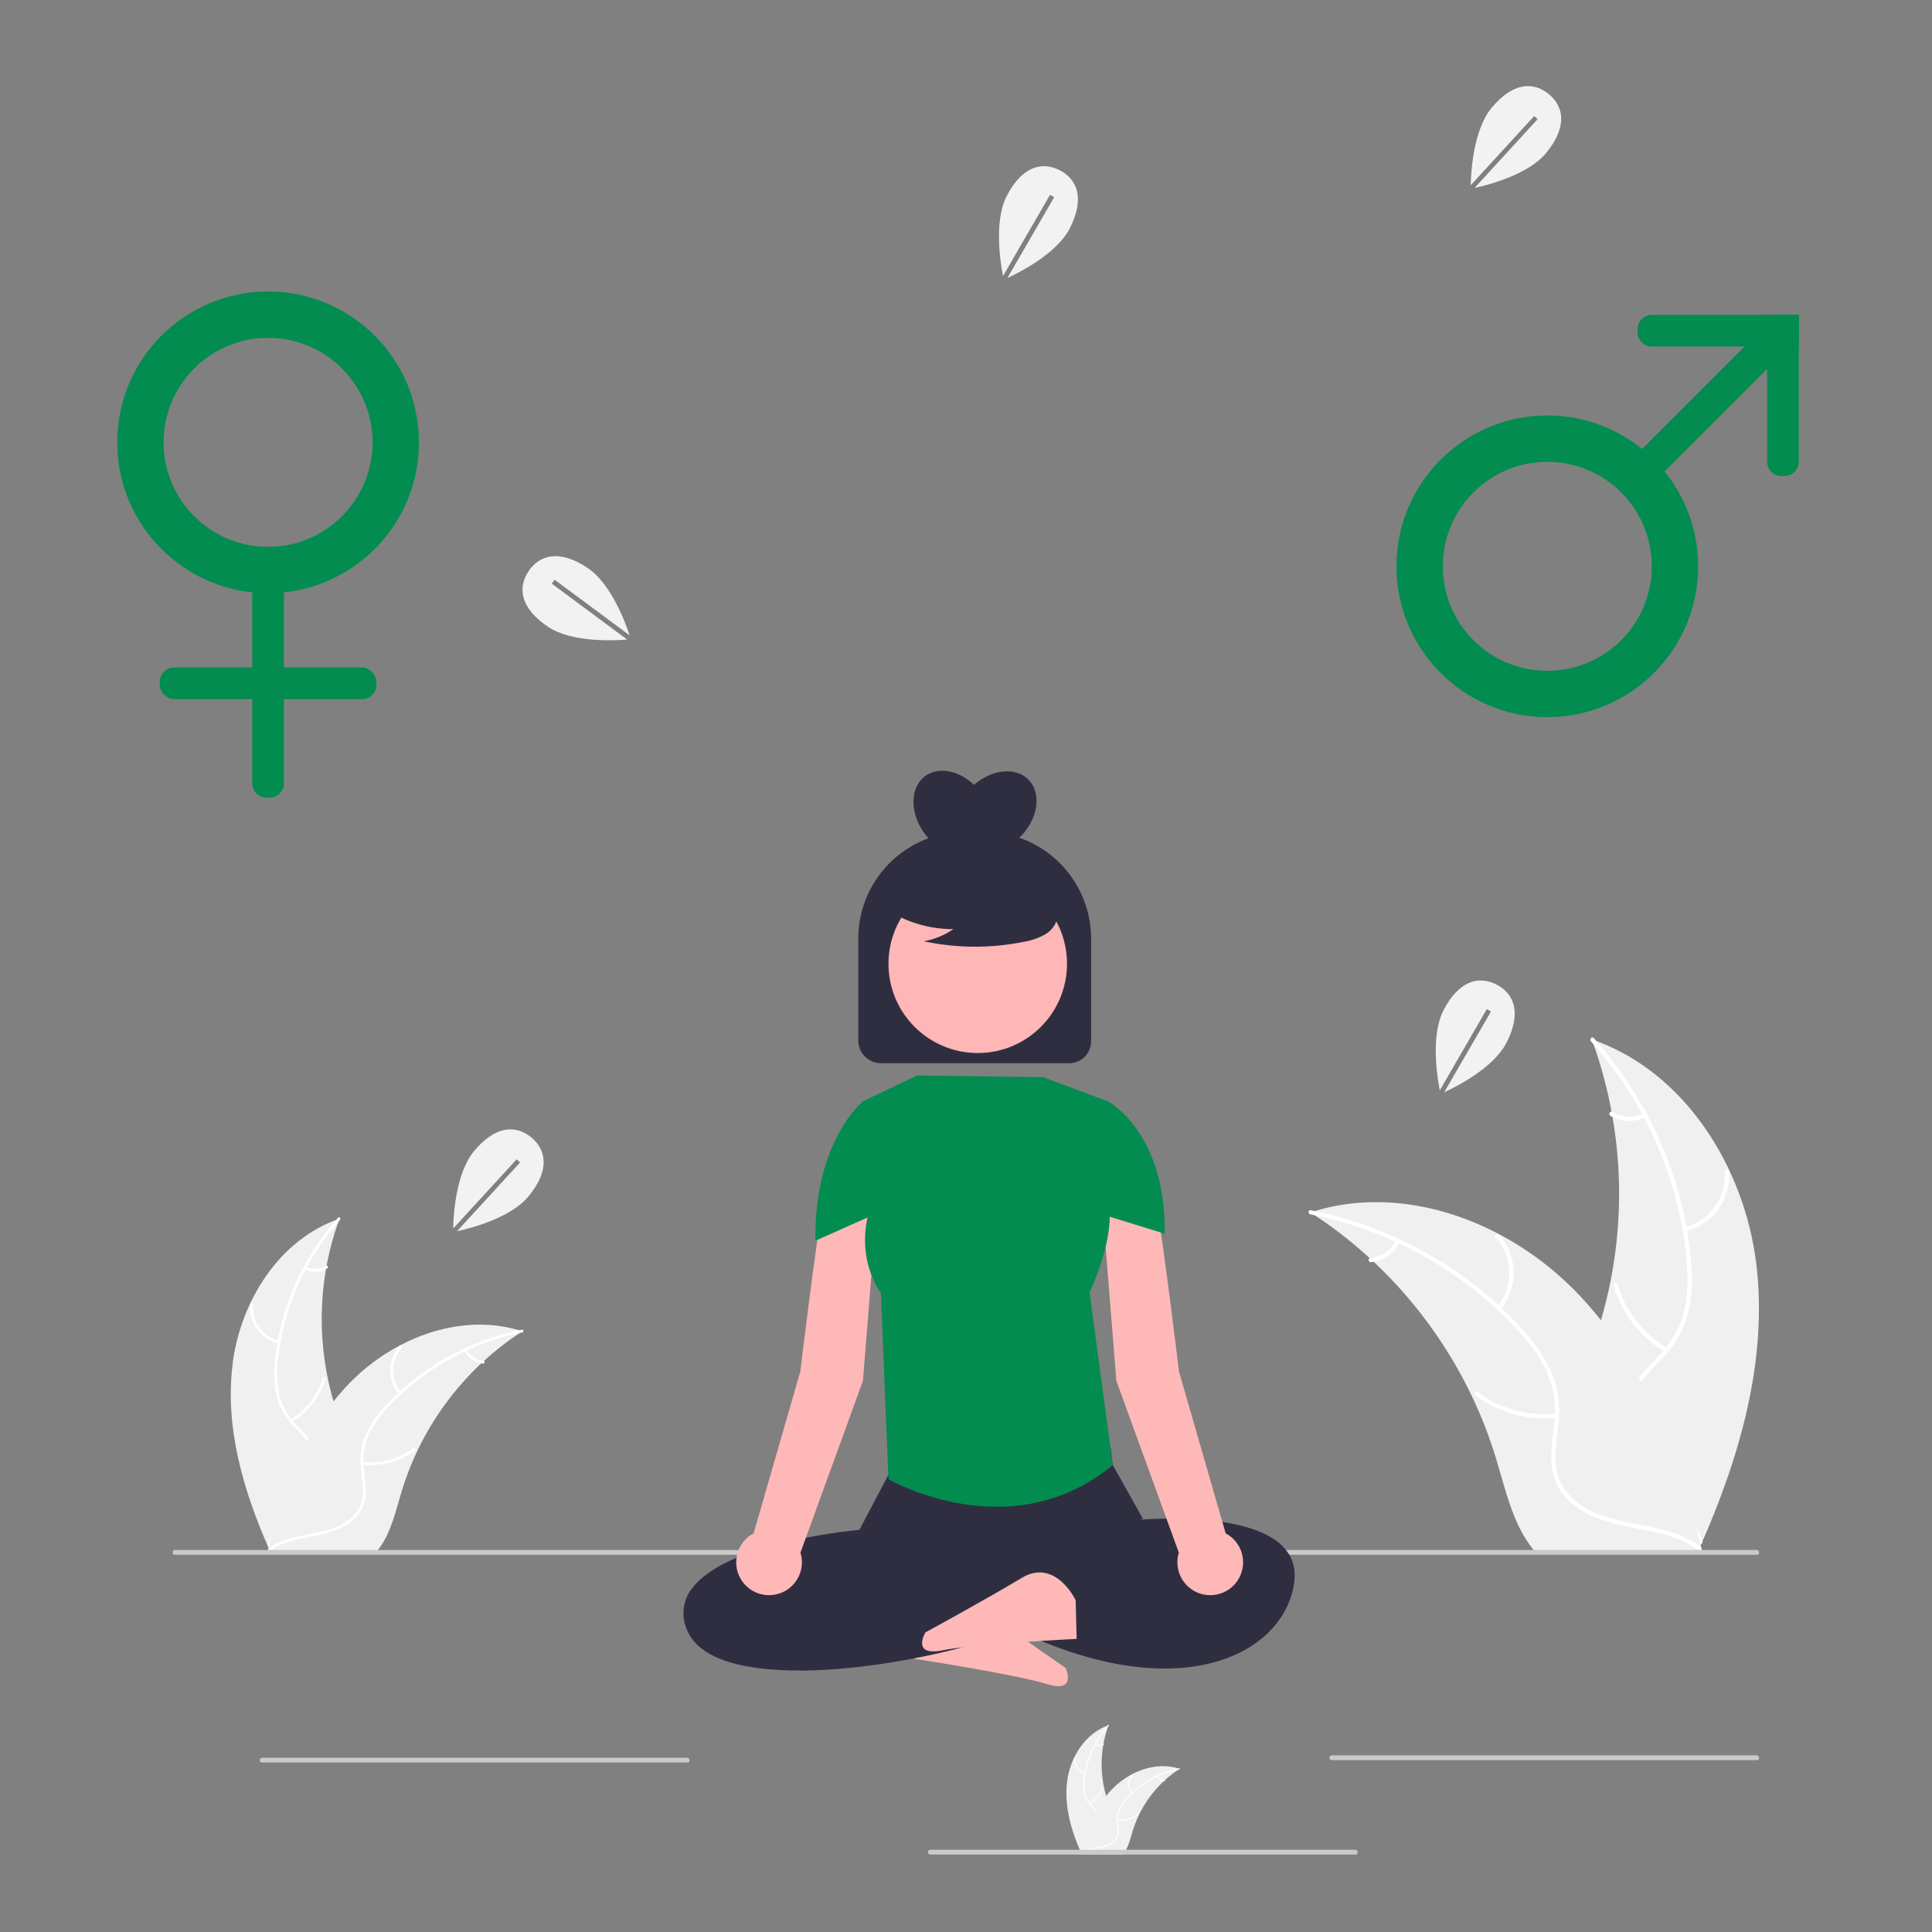 <?xml version="1.0" encoding="UTF-8"?>
<svg id="Layer_1" data-name="Layer 1" xmlns="http://www.w3.org/2000/svg" width="250" height="250" viewBox="0 0 250 250">
  <rect x="0" y="0" width="250" height="250" fill="#808080" stroke="none"/>
  <defs>
    <style>
      .cls-1 {
        fill: #f2f2f2;
      }

      .cls-1, .cls-2, .cls-3, .cls-4, .cls-5, .cls-6, .cls-7, .cls-8 {
        stroke-width: 0px;
      }

      .cls-2 {
        fill: #2f2e41;
      }

      .cls-3 {
        fill: #cacaca;
      }

      .cls-9 {
        fill: none;
        stroke: #028c50;
        stroke-miterlimit: 10;
        stroke-width: 6px;
      }

      .cls-4 {
        fill: #feb8b8;
      }

      .cls-5 {
        fill: #028c50;
      }

      .cls-6 {
        fill: #ffb6b6;
      }

      .cls-7 {
        fill: #fff;
      }

      .cls-8 {
        fill: #f0f0f0;
      }
    </style>
  </defs>
  <circle class="cls-9" cx="34.69" cy="57.24" r="16.52"/>
  <path class="cls-5" d="M32.64,75.19h4.1v26.18c0,1.02-.83,1.85-1.85,1.85h-.4c-1.02,0-1.85-.83-1.85-1.85v-26.18h0Z"/>
  <circle class="cls-9" cx="200.22" cy="73.28" r="16.52"/>
  <path class="cls-5" d="M212.02,64.37l-2.9-2.9,18.51-18.51c.72-.72,1.89-.72,2.62,0l.28.28c.72.72.72,1.89,0,2.62l-18.51,18.51h0Z"/>
  <path class="cls-5" d="M232.78,40.74v4.1h-19.03c-1.02,0-1.85-.83-1.85-1.85v-.4c0-1.02.83-1.85,1.85-1.85h19.03Z"/>
  <path class="cls-5" d="M228.66,40.72h4.1v19.03c0,1.02-.83,1.85-1.85,1.85h-.4c-1.02,0-1.85-.83-1.85-1.85v-19.03h0Z"/>
  <rect class="cls-5" x="20.67" y="86.37" width="28.03" height="4.1" rx="1.85" ry="1.85"/>
  <path id="b901917b-4981-4312-adbf-d5b8f006e98e-16" class="cls-4" d="M118.98,209.67s3.18-5.22,7.26-2.13,11.65,8.29,11.65,8.29c0,0,1.55,3.33-2.46,2.08s-17.1-3.26-17.1-3.26l.65-4.97Z"/>
  <path class="cls-8" d="M30.09,176.53c1.01-8.15,6.06-16.18,13.84-18.83-3.07,8.39-3.06,17.59,0,25.98,1.19,3.23,2.86,6.7,1.74,9.96-.7,2.03-2.41,3.58-4.32,4.55-1.91.97-4.03,1.43-6.13,1.88l-.41.34c-3.33-7.51-5.73-15.72-4.71-23.87Z"/>
  <path class="cls-7" d="M44,157.85c-4.53,5.07-7.34,11.44-8.04,18.2-.18,1.45-.12,2.92.16,4.36.32,1.39,1.01,2.67,1.99,3.71.9.98,1.93,1.89,2.57,3.07.65,1.24.73,2.69.24,3.99-.57,1.62-1.68,2.95-2.82,4.2-1.26,1.39-2.59,2.82-3.13,4.67-.06.22-.41.11-.34-.11.93-3.22,4.05-5.04,5.54-7.94.69-1.35.99-2.92.33-4.35-.57-1.25-1.63-2.18-2.55-3.17-.97-1-1.69-2.22-2.08-3.55-.35-1.42-.46-2.88-.33-4.34.26-3.28,1.03-6.5,2.29-9.54,1.42-3.48,3.42-6.68,5.92-9.49.15-.17.39.1.24.27h0Z"/>
  <path class="cls-7" d="M36.06,173.86c-2.31-.56-3.87-2.71-3.69-5.08.02-.23.38-.21.36.02-.17,2.21,1.29,4.21,3.45,4.72.23.05.11.4-.11.34Z"/>
  <path class="cls-7" d="M37.59,183.68c2.02-1.21,3.51-3.13,4.18-5.39.07-.22.41-.11.34.11-.7,2.35-2.25,4.35-4.36,5.6-.2.12-.36-.2-.16-.32h0Z"/>
  <path class="cls-7" d="M39.6,163.93c.83.4,1.81.35,2.6-.13.2-.12.36.2.16.32-.88.53-1.95.58-2.88.15-.09-.03-.14-.13-.12-.23.03-.09.13-.15.23-.12h0Z"/>
  <path class="cls-8" d="M67.62,172.25c-.12.08-.24.16-.37.24-1.64,1.08-3.18,2.28-4.63,3.61-.11.1-.23.2-.34.31-3.44,3.23-6.25,7.08-8.28,11.34-.81,1.7-1.49,3.45-2.03,5.25-.75,2.48-1.36,5.24-2.84,7.27-.15.21-.32.42-.49.61h-13.39s-.06-.03-.09-.04l-.53.02c.02-.09.05-.19.07-.29.01-.05.03-.11.04-.16,0-.04.02-.07.02-.11,0-.01,0-.02,0-.03,0-.03.02-.06.02-.09.13-.55.27-1.09.42-1.64t0,0c1.1-4.16,2.55-8.27,4.58-12.03.06-.11.12-.23.19-.34.93-1.69,1.99-3.3,3.17-4.81.65-.83,1.35-1.62,2.08-2.38,1.9-1.95,4.09-3.6,6.5-4.87,4.8-2.54,10.36-3.51,15.5-1.96.13.04.26.08.39.12Z"/>
  <path class="cls-7" d="M67.59,172.42c-6.67,1.32-12.75,4.72-17.38,9.69-1.02,1.05-1.86,2.26-2.5,3.58-.58,1.3-.8,2.74-.64,4.15.12,1.32.4,2.67.2,4-.23,1.38-1.03,2.59-2.21,3.33-1.43.95-3.12,1.34-4.78,1.66-1.85.35-3.77.69-5.31,1.85-.19.14-.39-.16-.21-.3,2.68-2.01,6.27-1.58,9.2-3,1.37-.66,2.55-1.74,2.88-3.27.3-1.34,0-2.72-.13-4.06-.18-1.38-.01-2.78.48-4.09.57-1.34,1.37-2.58,2.35-3.66,2.18-2.46,4.74-4.57,7.57-6.23,3.22-1.92,6.75-3.28,10.44-4.01.23-.05.25.32.03.36Z"/>
  <path class="cls-7" d="M51.61,180.43c-1.51-1.84-1.46-4.5.11-6.28.15-.17.43.06.28.23-1.47,1.66-1.51,4.14-.09,5.84.15.18-.15.38-.3.21h0Z"/>
  <path class="cls-7" d="M46.92,189.19c2.34.25,4.69-.38,6.58-1.79.19-.14.39.16.21.3-1.97,1.45-4.42,2.11-6.85,1.84-.23-.03-.17-.38.06-.36h0Z"/>
  <path class="cls-7" d="M60.41,174.63c.43.82,1.24,1.37,2.16,1.46.23.02.17.38-.06.36-1.01-.11-1.91-.71-2.39-1.61-.05-.08-.03-.19.05-.25.08-.06.19-.04.25.05h0Z"/>
  <path class="cls-8" d="M138.08,230.55c.39-3.16,2.35-6.27,5.36-7.3-1.19,3.25-1.19,6.82,0,10.07.46,1.25,1.11,2.6.67,3.86-.31.78-.91,1.41-1.67,1.76-.76.34-1.56.59-2.37.73l-.16.13c-1.29-2.91-2.22-6.09-1.83-9.25Z"/>
  <path class="cls-7" d="M143.48,223.31c-1.75,1.97-2.84,4.43-3.12,7.05-.07.56-.05,1.13.06,1.69.12.54.39,1.03.77,1.44.38.36.71.75.99,1.19.25.48.28,1.04.09,1.55-.25.61-.62,1.16-1.09,1.63-.49.54-1,1.09-1.21,1.81-.03.09-.16.04-.13-.04.36-1.25,1.57-1.95,2.15-3.08.3-.51.35-1.13.13-1.68-.26-.46-.59-.87-.99-1.23-.38-.39-.65-.86-.81-1.38-.14-.55-.18-1.12-.13-1.68.1-1.27.4-2.52.89-3.7.55-1.35,1.33-2.59,2.29-3.68.06-.07.15.04.09.11h0Z"/>
  <path class="cls-7" d="M140.4,229.51c-.9-.22-1.5-1.05-1.43-1.97,0-.09.15-.08.14,0-.07.86.5,1.63,1.34,1.83.09.02.04.15-.04.13h0Z"/>
  <path class="cls-7" d="M140.99,233.32c.78-.47,1.36-1.21,1.62-2.09.03-.09.16-.04.13.04-.27.91-.87,1.68-1.69,2.17-.08.05-.14-.08-.06-.13h0Z"/>
  <path class="cls-7" d="M141.77,225.67c.32.15.7.13,1.01-.05.08-.05.14.08.06.13-.34.2-.76.23-1.12.06-.04-.01-.06-.05-.04-.09.01-.04.05-.06.09-.04h0Z"/>
  <path class="cls-8" d="M152.63,228.89s-.09.06-.14.09c-.63.42-1.23.89-1.79,1.4-.04.04-.09.08-.13.12-1.33,1.25-2.42,2.74-3.21,4.39-.31.66-.58,1.34-.79,2.03-.29.96-.53,2.03-1.1,2.82-.06.08-.12.16-.19.24h-5.19s-.02-.01-.04-.02h-.21s.02-.07.03-.1c0-.02.01-.04.02-.06,0-.01,0-.03,0-.04,0,0,0,0,0-.01,0-.01,0-.02,0-.04.05-.21.11-.42.16-.64h0c.41-1.62,1-3.19,1.78-4.67.02-.04.05-.09.07-.13.36-.65.77-1.28,1.23-1.87.25-.32.52-.63.81-.92.74-.76,1.59-1.39,2.52-1.89,1.86-.98,4.02-1.36,6.01-.76.05.02.1.03.15.05Z"/>
  <path class="cls-7" d="M152.62,228.96c-2.58.51-4.94,1.83-6.74,3.76-.39.41-.72.88-.97,1.39-.23.5-.31,1.06-.25,1.61.09.51.11,1.03.08,1.55-.09.53-.4,1-.86,1.29-.57.34-1.2.55-1.85.64-.72.14-1.46.27-2.06.72-.07.05-.15-.06-.08-.12,1.04-.78,2.43-.61,3.57-1.16.55-.23.96-.69,1.12-1.27.07-.52.05-1.06-.05-1.57-.07-.54,0-1.08.19-1.58.22-.52.53-1,.91-1.42.85-.95,1.84-1.77,2.93-2.42,1.25-.74,2.62-1.27,4.04-1.55.09-.02.1.12.01.14Z"/>
  <path class="cls-7" d="M146.42,232.06c-.58-.71-.57-1.74.04-2.43.06-.07.17.02.11.09-.57.64-.58,1.6-.04,2.27.06.07-.06.15-.12.08h0Z"/>
  <path class="cls-7" d="M144.61,235.45c.91.1,1.82-.15,2.55-.69.07-.05.15.06.08.12-.76.56-1.71.82-2.65.71-.09,0-.06-.15.03-.14h0Z"/>
  <path class="cls-7" d="M149.84,229.81c.17.32.48.53.84.57.09,0,.06.15-.03.14-.39-.04-.74-.28-.93-.62-.02-.03-.01-.07.02-.1.03-.02.08-.01.1.02h0Z"/>
  <path class="cls-8" d="M227.25,163.45c-1.56-12.53-9.32-24.87-21.27-28.95,4.71,12.89,4.71,27.04,0,39.93-1.84,4.97-4.39,10.3-2.67,15.3,1.07,3.11,3.7,5.5,6.64,6.99,2.94,1.49,6.2,2.2,9.42,2.9l.63.52c5.11-11.54,8.8-24.17,7.25-36.7Z"/>
  <path class="cls-7" d="M205.86,134.74c6.96,7.8,11.28,17.59,12.36,27.98.22,2.23.24,4.51-.24,6.7-.49,2.14-1.55,4.1-3.05,5.7-1.38,1.51-2.96,2.9-3.94,4.72-1.04,1.92-1.08,4.1-.37,6.14.87,2.49,2.58,4.53,4.33,6.46,1.94,2.14,3.98,4.34,4.81,7.18.1.34.63.17.53-.17-1.43-4.94-6.23-7.75-8.52-12.2-1.07-2.08-1.52-4.49-.51-6.68.88-1.92,2.51-3.35,3.91-4.87,1.48-1.6,2.61-3.35,3.19-5.46.6-2.16.66-4.45.5-6.67-.4-5.04-1.59-9.99-3.52-14.66-2.18-5.34-5.26-10.27-9.1-14.58-.24-.27-.6.15-.37.42h0Z"/>
  <path class="cls-7" d="M218.07,159.35c3.55-.86,5.95-4.17,5.68-7.81-.03-.36-.58-.33-.56.03.26,3.39-1.98,6.47-5.3,7.26-.35.08-.17.61.17.53h0Z"/>
  <path class="cls-7" d="M215.72,174.44c-3.11-1.85-5.4-4.81-6.42-8.28-.1-.34-.63-.17-.53.17,1.07,3.61,3.46,6.68,6.7,8.6.31.18.56-.31.25-.5Z"/>
  <path class="cls-7" d="M212.63,144.09c-1.28.61-2.79.53-4-.2-.31-.19-.55.31-.25.5,1.35.81,3,.89,4.43.23.14-.05.22-.21.18-.35-.05-.15-.21-.22-.35-.18Z"/>
  <path class="cls-8" d="M169.56,156.88c.19.12.38.24.56.37,2.52,1.65,4.89,3.51,7.11,5.55.17.15.35.31.52.47,5.29,4.97,9.6,10.88,12.73,17.43,1.24,2.61,2.28,5.3,3.12,8.07,1.15,3.82,2.09,8.05,4.37,11.17.23.33.49.64.76.94h20.58s.09-.04.14-.07l.82.04c-.03-.15-.07-.3-.1-.44-.02-.08-.04-.17-.06-.25-.01-.06-.03-.11-.04-.16,0-.02,0-.04-.01-.05,0-.05-.02-.1-.03-.15-.21-.84-.42-1.68-.64-2.52t0,0c-1.69-6.4-3.92-12.72-7.04-18.49-.09-.17-.19-.35-.29-.53-1.42-2.6-3.05-5.07-4.88-7.4-1-1.27-2.07-2.49-3.2-3.66-2.92-3-6.29-5.53-9.99-7.49-7.38-3.9-15.93-5.39-23.82-3.01-.2.06-.4.12-.6.19Z"/>
  <path class="cls-7" d="M169.6,157.14c10.25,2.04,19.6,7.25,26.71,14.9,1.51,1.65,2.91,3.45,3.84,5.5.89,2,1.24,4.21.99,6.39-.19,2.04-.62,4.1-.31,6.14.33,2.16,1.61,3.92,3.4,5.12,2.2,1.47,4.79,2.06,7.34,2.55,2.84.54,5.79,1.06,8.16,2.84.29.21.6-.24.32-.46-4.12-3.08-9.64-2.44-14.15-4.61-2.1-1.02-3.91-2.67-4.43-5.02-.46-2.06-.02-4.18.19-6.24.22-2.16.07-4.24-.74-6.28-.82-2.08-2.15-3.95-3.62-5.63-3.35-3.78-7.28-7.02-11.64-9.58-4.96-2.95-10.38-5.04-16.04-6.16-.35-.07-.39.49-.04.55h0Z"/>
  <path class="cls-7" d="M194.17,169.44c2.32-2.83,2.24-6.91-.17-9.66-.24-.27-.66.09-.43.36,2.25,2.55,2.31,6.36.14,8.98-.23.28.23.59.46.32h0Z"/>
  <path class="cls-7" d="M201.38,182.9c-3.6.39-7.21-.59-10.11-2.75-.29-.21-.6.24-.32.46,3.03,2.24,6.79,3.25,10.53,2.84.36-.04.26-.59-.1-.55h0Z"/>
  <path class="cls-7" d="M180.64,160.53c-.66,1.26-1.9,2.1-3.32,2.25-.36.04-.26.58.1.55,1.56-.17,2.94-1.09,3.67-2.48.08-.13.05-.3-.07-.39-.13-.09-.3-.06-.39.07h0Z"/>
  <path class="cls-3" d="M227.45,201.19H22.59c-.14,0-.25-.14-.25-.31s.11-.31.25-.31h204.77c.14,0,.25.14.25.31s-.03.31-.17.31Z"/>
  <path class="cls-3" d="M89.01,228.07h-55.09c-.17,0-.31-.14-.31-.31s.14-.31.31-.31h54.99c.17,0,.31.14.31.31s-.04.31-.21.31Z"/>
  <path class="cls-3" d="M175.47,239.98h-55.09c-.17,0-.31-.14-.31-.31s.14-.31.31-.31h54.99c.17,0,.31.14.31.31s-.04.31-.21.31Z"/>
  <path class="cls-3" d="M227.41,227.76h-55.09c-.17,0-.31-.14-.31-.31s.14-.31.31-.31h54.99c.17,0,.31.14.31.31s-.04.31-.21.31Z"/>
  <path id="ea820f77-130a-433d-b966-41522e2706cd-17" class="cls-2" d="M103.35,216.16c-3.42,0-6.56-.33-9.04-1.1-2.96-.92-4.82-2.41-5.52-4.43-.68-1.75-.36-3.72.82-5.17,4.38-5.7,19.57-7.31,21.6-7.5l4.13-7.83c.26-1.87-.99-3.28,1.18-3.32l25.58-.35c2.12-.04,1.52,1.27,1.88,3.09l3.9,6.96-16.77,7.08,2.54,6.18-.17.1c-4.91,2.85-19.03,6.3-30.13,6.3Z"/>
  <path id="e2cf09bf-0dcf-4d32-bd8b-d83345e69099-18" class="cls-2" d="M145.56,196.8s23.43-2.68,21.9,8.04c-1.53,10.72-19.35,18.32-46.34,0l3.06-5.36s10.06-.5,16.17-3.18l5.22.5Z"/>
  <path id="e394c6e3-5a9b-4b6a-ab2c-d395b6ec401d-19" class="cls-4" d="M112.39,148.22s-4.45-.81-5.67,6.07-3.16,23.18-3.16,23.18l-6.04,20.94c-2.07,1.1-2.86,3.67-1.76,5.75,1.1,2.07,3.67,2.86,5.75,1.76,1.8-.96,2.67-3.06,2.07-5.01l8.08-22.22,1.54-19.13v-10.03c0-.55-.31-1.06-.81-1.31Z"/>
  <path id="bce87157-538b-4a9f-a71d-b40a66ba2871-20" class="cls-4" d="M143.73,148.22s4.45-.81,5.67,6.07,3.16,23.18,3.16,23.18l6.04,20.94c2.07,1.1,2.86,3.67,1.76,5.75-1.1,2.07-3.67,2.86-5.75,1.76-1.8-.96-2.67-3.06-2.07-5.01l-8.08-22.22-1.54-19.13v-10.03c0-.55.31-1.06.81-1.31Z"/>
  <path class="cls-5" d="M143.39,142.53l-8.42-3.15-16.32-.21-7.03,3.36,1.97,11.34s-3.98,6.75.4,13.5l.98,24.04s15.74,9.13,29.02-1.83l-3-22.36s5.02-10.37,1.13-14.23l1.26-10.47Z"/>
  <path class="cls-5" d="M139.96,146.05l3.43-3.52s7.49,3.94,7.33,17.11l-9.44-2.91-1.32-10.67Z"/>
  <path class="cls-5" d="M115.43,146.05l-3.64-3.64s-6.43,4.97-6.28,18.14l8.6-3.83,1.32-10.67Z"/>
  <path id="fa495a93-2d48-4158-a295-a9de2db8cd68-21" class="cls-4" d="M139.19,207.06s-2.62-5.52-7-2.87-12.44,7.04-12.44,7.04c0,0-1.89,3.15,2.23,2.32s17.34-1.48,17.34-1.48l-.13-5.01Z"/>
  <path class="cls-2" d="M131.9,108.4s.08-.07.11-.1c2.34-2.34,2.82-5.67,1.06-7.43-1.66-1.66-4.72-1.33-7.03.69-1.98-1.89-4.64-2.41-6.36-1.11-1.98,1.5-1.97,4.86.03,7.5.14.18.28.35.43.52-5.46,2-9.08,7.19-9.08,13v13.17c0,1.62,1.32,2.94,2.94,2.94h24.35c1.57,0,2.84-1.27,2.84-2.84v-13.27c0-5.89-3.73-11.14-9.3-13.07Z"/>
  <circle class="cls-6" cx="126.52" cy="124.71" r="11.55"/>
  <path class="cls-2" d="M114.38,117.45c2.64,1.82,5.77,2.79,8.98,2.78-1.14.79-2.45,1.33-3.82,1.57,4.26.91,8.67.94,12.94.07.95-.15,1.87-.47,2.71-.93.85-.47,1.46-1.29,1.67-2.24.28-1.62-.98-3.1-2.29-4.09-4.07-3.03-9.29-4.08-14.22-2.84-1.59.41-3.18,1.1-4.21,2.38s-1.34,3.24-.35,4.56l-1.41-1.26Z"/>
  <path class="cls-1" d="M71.41,75.51l.36-.49,9.7,7.19c-.53-1.61-2.39-6.7-5.45-8.73-3.65-2.43-6.22-1.67-7.63.44s-1.1,4.77,2.55,7.2c3.1,2.06,8.62,1.77,10.22,1.64l-9.77-7.24Z"/>
  <path class="cls-1" d="M198.52,15.01l.45.41-8.16,8.9c1.65-.36,6.91-1.68,9.25-4.51,2.79-3.38,2.31-6.02.36-7.63s-4.63-1.59-7.42,1.79c-2.37,2.87-2.66,8.38-2.69,10l8.22-8.96Z"/>
  <path class="cls-1" d="M66.85,150.01l.45.41-8.16,8.9c1.65-.36,6.91-1.68,9.25-4.51,2.79-3.38,2.31-6.02.36-7.63s-4.63-1.59-7.42,1.79c-2.37,2.87-2.66,8.38-2.69,10l8.22-8.96Z"/>
  <path class="cls-1" d="M135.88,25.21l.53.31-6.05,10.45c1.54-.71,6.38-3.14,8.06-6.41,2-3.91.96-6.37-1.3-7.53s-4.86-.55-6.86,3.35c-1.69,3.31-.78,8.76-.47,10.34l6.09-10.52Z"/>
  <path class="cls-1" d="M192.4,130.58l.53.31-6.05,10.45c1.54-.71,6.38-3.14,8.06-6.41,2-3.91.96-6.37-1.3-7.53s-4.86-.55-6.86,3.35c-1.69,3.31-.78,8.76-.47,10.34l6.09-10.52Z"/>
</svg>